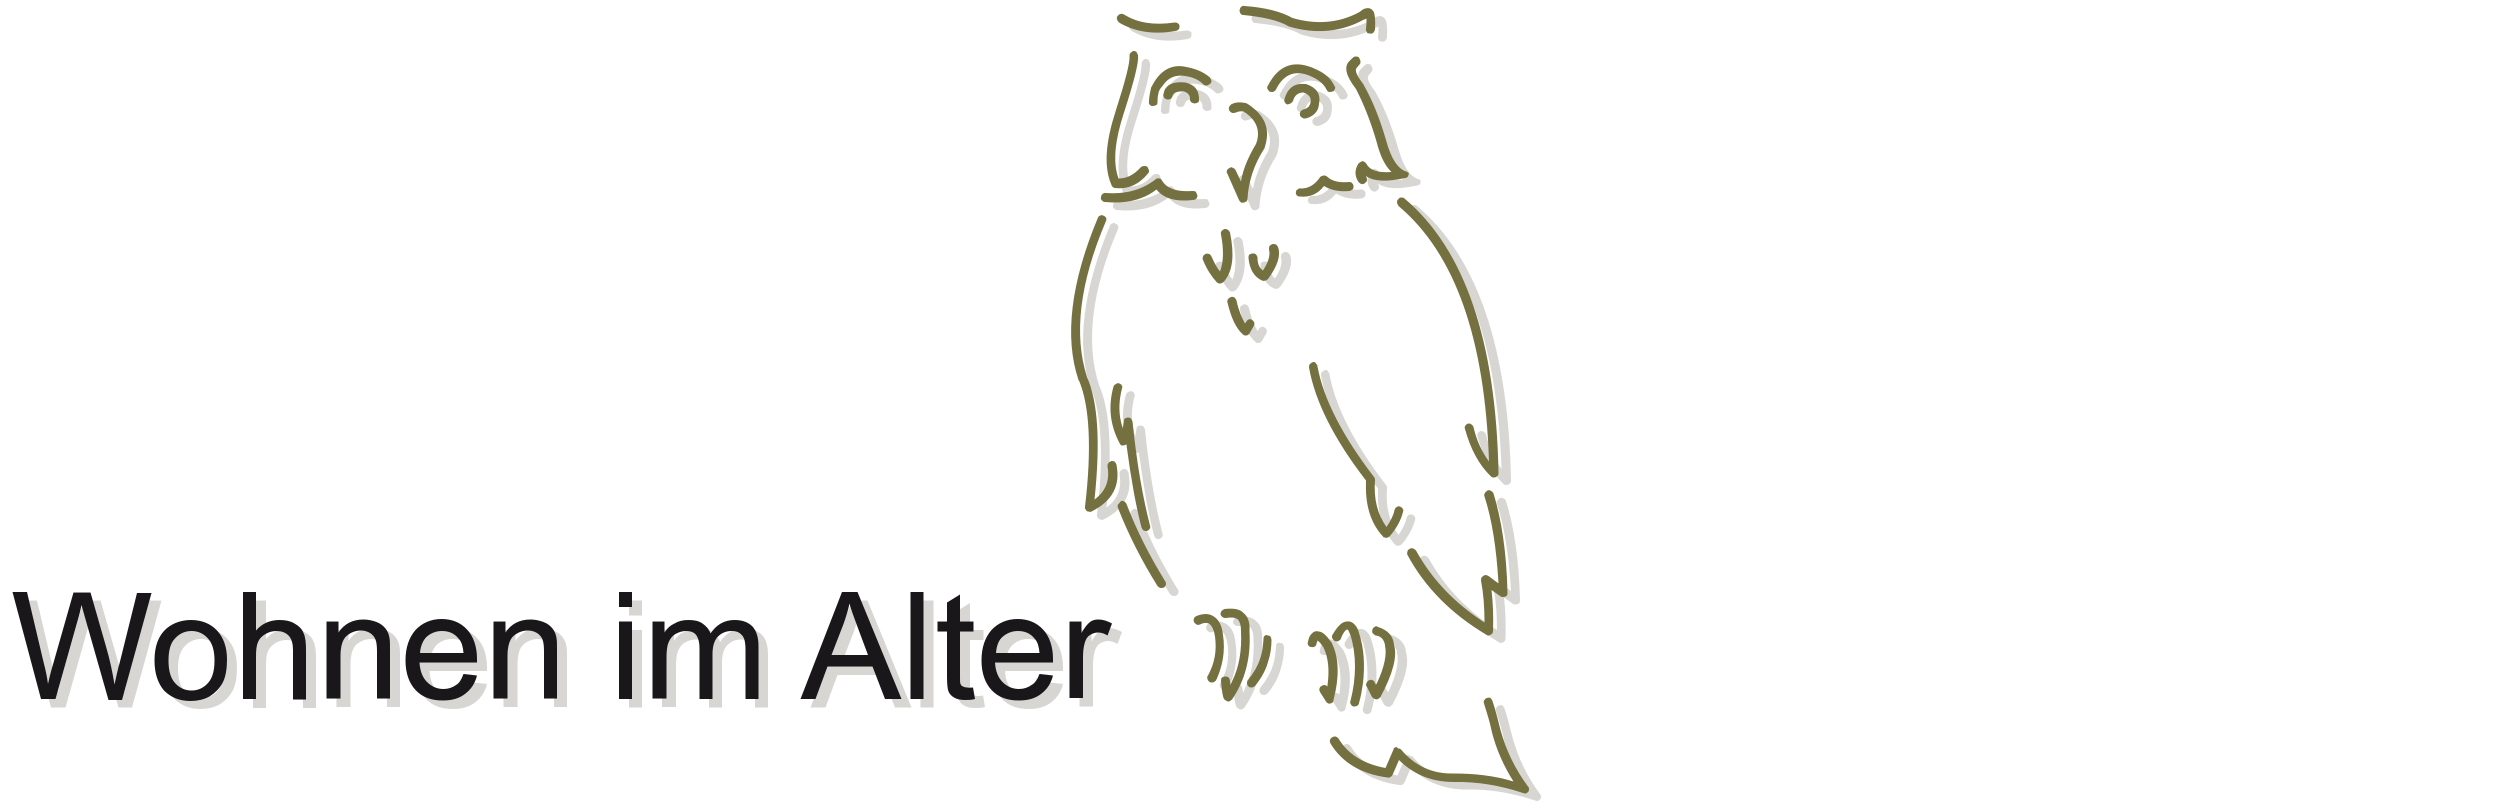 <?xml version="1.0" encoding="utf-8"?>
<!-- Generator: Adobe Illustrator 22.1.0, SVG Export Plug-In . SVG Version: 6.00 Build 0)  -->
<svg version="1.1" id="Ebene_1" xmlns="http://www.w3.org/2000/svg" xmlns:xlink="http://www.w3.org/1999/xlink" x="0px" y="0px"
	 viewBox="0 0 500 162" style="enable-background:new 0 0 500 162;" xml:space="preserve">
<style type="text/css">
	.st0{fill:#D7D6D3;}
	.st1{fill:#74703F;}
	.st2{enable-background:new    ;}
	.st3{fill:#1A171B;}
</style>
<g>
	<path class="st0" d="M284.1,36.1c-0.2-0.2-0.3-0.3-0.5-0.3c-1.7-0.6-3-2.6-4-6.3c-1.2-4.1-2.6-7.7-4.4-10.9c0,0,0-0.1-0.1-0.2
		c-1.3-1.7-1.8-2.8-1.4-3.3c0,0,0,0,0.1-0.1c0.2-0.2,0.3-0.4,0.5-0.6c0.2-0.2,0.2-0.4,0.2-0.7c-0.1-0.2-0.2-0.5-0.3-0.7
		c-0.2-0.2-0.4-0.2-0.7-0.2c-0.2,0-0.4,0.1-0.6,0.3s-0.3,0.3-0.5,0.5c-1.3,1.1-0.9,3,1.2,5.7c1.6,3.1,3,6.7,4.1,10.5
		c0.7,2.8,1.7,4.9,3,6.1c-2.6,0.2-4.3-0.3-5-1.6c-0.1-0.2-0.2-0.3-0.4-0.4c-0.2-0.2-0.4-0.2-0.6-0.1c-0.2,0.1-0.4,0.2-0.6,0.4
		c-0.8,1.2-0.8,2.5,0,3.7c0.2,0.2,0.3,0.3,0.6,0.4c0.2,0.1,0.5,0,0.7-0.2s0.4-0.3,0.4-0.6c0-0.2,0-0.4-0.2-0.7c0,0,0,0,0-0.1
		c0,0,0,0,0.1,0.1c1.6,1,4.1,1.1,7.7,0.3c0.2,0,0.4-0.1,0.5-0.2c0.2-0.2,0.2-0.3,0.2-0.6C284.3,36.5,284.2,36.3,284.1,36.1z"/>
	<path class="st0" d="M275.7,5.3c0,0.1,0,0.2,0,0.2c0,0.5,0,1.1-0.1,1.9c-0.1,0.2,0.1,0.4,0.2,0.7c0.1,0.2,0.3,0.2,0.6,0.2
		c0.2,0.1,0.5,0,0.7-0.2c0.2-0.2,0.2-0.4,0.3-0.6c0.1-1.9,0-3-0.3-3.6c-0.4-0.6-0.9-0.8-1.6-0.6c-0.3,0-0.7,0.3-1.2,0.7
		c-4,2.2-8.6,2.6-13.4,1.2c-2.1-1.2-5.3-2.1-9.6-2.4c-0.2-0.1-0.5,0-0.7,0.2s-0.2,0.4-0.3,0.7c0,0.2,0.1,0.4,0.2,0.6
		s0.3,0.3,0.6,0.3c4,0.4,7,1.1,8.9,2.2c0.1,0,0.2,0.1,0.2,0.1c5.4,1.6,10.5,1.1,15-1.4C275.5,5.4,275.6,5.4,275.7,5.3L275.7,5.3z"/>
	<path class="st0" d="M269.4,19.4c0.2-0.2,0.2-0.5,0-0.7c-0.6-1.3-1.7-2.4-3.4-3.2c-4.4-2.2-7.7-1.2-9.9,3.1
		c-0.2,0.2-0.2,0.5-0.1,0.7c0.1,0.2,0.2,0.3,0.4,0.5c0.2,0.1,0.4,0.1,0.7,0.1c0.2-0.1,0.4-0.2,0.6-0.5c1.6-3.3,4.2-4.1,7.5-2.4
		c1.2,0.6,2.1,1.4,2.6,2.4c0.1,0.2,0.2,0.4,0.5,0.5c0.2,0,0.5,0,0.7-0.1C269.2,19.8,269.4,19.6,269.4,19.4z"/>
	<path class="st0" d="M251.8,22.2c-0.2,0-0.2-0.1-0.3-0.1c-1.1-0.2-2-0.2-2.9,0.3c-0.2,0.2-0.3,0.3-0.4,0.6c-0.1,0.2,0,0.4,0.1,0.7
		c0.2,0.2,0.3,0.3,0.6,0.4c0.2,0,0.4,0,0.7-0.1c0.4-0.2,0.9-0.3,1.5-0.2c2.6,1.6,3.5,3.9,2.5,6.5c-1.5,2.5-2.6,5-3,7.5l-1.1-2.3
		c-0.1-0.2-0.2-0.3-0.5-0.4c-0.2-0.2-0.4-0.2-0.7,0c-0.2,0.1-0.4,0.2-0.5,0.5c-0.1,0.2-0.1,0.4,0.1,0.7l2.3,5.2
		c0.1,0.2,0.2,0.3,0.4,0.5c0.2,0,0.3,0.1,0.6,0c0.2,0,0.3-0.2,0.5-0.2c0.1-0.2,0.2-0.3,0.2-0.6c0.2-3.3,1.2-6.6,3.3-9.9
		c0.1,0,0.1-0.1,0.1-0.2C256.6,27.4,255.5,24.5,251.8,22.2z"/>
	<path class="st0" d="M260.6,22.2c0.2-0.1,0.4-0.3,0.5-0.5c0.3-1.2,1.1-1.7,2.1-1.7c1.1,0.4,1.6,1,1.4,2l0,0
		c-0.1,0.7-0.6,1.2-1.4,1.4c-0.2,0-0.4,0.2-0.6,0.4c-0.1,0.2-0.2,0.4-0.1,0.7c0,0.2,0.2,0.4,0.4,0.5c0.2,0.2,0.4,0.2,0.7,0.2
		c1.6-0.4,2.6-1.4,2.7-2.9c0.4-2-0.5-3.3-2.6-4c-0.1,0-0.2,0-0.2,0c-2.1-0.2-3.5,0.8-4.1,3c-0.1,0.2-0.1,0.4,0.1,0.7
		c0.1,0.2,0.2,0.3,0.5,0.4C260.2,22.4,260.4,22.4,260.6,22.2z"/>
	<path class="st0" d="M266.3,37.1c-1.1,1.5-2.3,2.1-3.7,2.1c-0.2-0.1-0.5,0-0.7,0.2c-0.2,0.1-0.3,0.2-0.3,0.5
		c-0.1,0.3,0,0.5,0.2,0.7s0.3,0.2,0.6,0.2c1.8,0.2,3.5-0.4,4.8-2.1c1.3,0.8,3,1.2,5.1,1c0.2,0,0.4-0.2,0.6-0.3
		c0.2-0.2,0.2-0.4,0.2-0.7c0-0.2-0.1-0.4-0.3-0.6c-0.2-0.2-0.4-0.2-0.6-0.2c-2,0.2-3.5-0.2-4.4-1.1c-0.2-0.1-0.3-0.2-0.5-0.2
		s-0.3,0-0.5,0.1C266.5,36.9,266.4,37,266.3,37.1z"/>
	<path class="st0" d="M282.1,41.4c-0.2,0.2-0.2,0.4-0.2,0.7c0.1,0.2,0.2,0.4,0.3,0.6c11.3,9.5,17.3,26.5,18.1,51.1
		c-1.4-1.9-2.5-4.2-3.1-6.9c-0.1-0.2-0.2-0.4-0.4-0.5c-0.2-0.2-0.5-0.2-0.7-0.2c-0.2,0.1-0.4,0.2-0.5,0.4c-0.2,0.2-0.2,0.5-0.1,0.7
		c1.1,4,2.8,7.2,5.2,9.5c0.2,0.1,0.2,0.2,0.5,0.2c0.2,0,0.3,0,0.5-0.1s0.2-0.2,0.4-0.3c0.1-0.2,0.1-0.3,0.1-0.5
		c-0.5-26.5-6.8-44.8-18.8-54.9c-0.2-0.2-0.4-0.2-0.7-0.2S282.2,41.2,282.1,41.4z"/>
	<path class="st0" d="M238,6.3c-0.2-0.2-0.4-0.2-0.7-0.2c-4,0.6-7.4,0.1-10.1-1.6c-0.2-0.1-0.4-0.2-0.7-0.1c-0.2,0-0.4,0.2-0.6,0.4
		c-0.1,0.2-0.2,0.4-0.1,0.7c0.1,0.2,0.2,0.4,0.4,0.6c3,1.8,6.8,2.5,11.3,1.7c0.2,0,0.5-0.2,0.6-0.3c0.2-0.2,0.2-0.4,0.2-0.7
		C238.3,6.6,238.3,6.3,238,6.3z"/>
	<path class="st0" d="M239.6,18L239.6,18c-2.1-0.2-3.3,0.2-4,1.2c-0.2,0.2-0.3,0.7-0.4,1.1c-0.1,0.2,0,0.5,0.1,0.7
		c0.2,0.2,0.3,0.3,0.6,0.4c0.2,0,0.5,0,0.7-0.1c0.2-0.2,0.3-0.3,0.4-0.6c0.2-0.7,1-1,2.3-0.9c0.7,0.2,1.2,0.7,1.2,1.4
		c-0.1,0.2,0,0.4,0.2,0.7c0.2,0.2,0.4,0.2,0.7,0.3c0.2,0,0.4-0.1,0.7-0.2c0.2-0.2,0.2-0.3,0.2-0.6C242.3,19.6,241.5,18.5,239.6,18z"
		/>
	<path class="st0" d="M239.7,15L239.7,15c-3-0.7-5.4,0.7-7,4c-0.1,0.1-0.1,0.1-0.1,0.2c-0.2,0.9-0.4,1.9-0.4,2.7
		c-0.1,0.2,0,0.5,0.2,0.7s0.3,0.2,0.6,0.2c0.2,0,0.5-0.1,0.7-0.2c0.2-0.2,0.2-0.4,0.2-0.7c0-0.7,0.1-1.4,0.3-2.1
		c0.2-0.4,0.4-0.7,0.7-1c1.1-1.7,2.6-2.3,4.5-2l0,0c1.6,0.2,2.8,0.8,3.7,1.7c0.2,0.2,0.4,0.2,0.7,0.2c0.2-0.1,0.4-0.2,0.6-0.3
		c0.2-0.2,0.3-0.4,0.3-0.6c-0.1-0.3-0.2-0.5-0.3-0.7C243.2,16,241.7,15.3,239.7,15z"/>
	<path class="st0" d="M228.5,12.2c-0.2,0.2-0.2,0.4-0.2,0.7c0.1,1.2-0.8,4.8-2.7,10.7c-2.1,6.4-2.5,11.4-0.9,15
		c0,0.2,0.2,0.2,0.2,0.4c0.2,0.1,0.2,0.1,0.4,0.2c2.6,0.3,4.8-0.6,6.7-2.9c0.2-0.2,0.2-0.4,0.2-0.6c-0.1-0.3-0.2-0.5-0.3-0.7
		c-0.2-0.2-0.4-0.2-0.7-0.2c-0.2,0-0.4,0.1-0.6,0.2c-1.4,1.6-2.9,2.3-4.5,2.3c-1.2-3.3-0.7-7.7,1.1-13.2c2.1-6.5,3-10.2,2.8-11.5
		c-0.1-0.2-0.2-0.4-0.3-0.6c-0.2-0.2-0.5-0.2-0.7-0.2C228.9,11.8,228.6,12,228.5,12.2z"/>
	<path class="st0" d="M223.5,40.2c-0.2-0.1-0.4,0.1-0.6,0.2c-0.2,0.2-0.3,0.4-0.3,0.7c-0.1,0.2,0,0.4,0.2,0.6
		c0.2,0.2,0.3,0.3,0.6,0.3c4.1,0.4,7.6-0.4,10.3-2.5c1.4,1.8,3.9,2.5,7.3,2.1c0.2,0,0.5-0.1,0.7-0.3c0.1-0.2,0.2-0.4,0.2-0.6
		c-0.1-0.2-0.2-0.4-0.3-0.7c-0.2-0.2-0.4-0.2-0.7-0.2c-3,0.2-5.1-0.4-6.1-2.1c-0.1-0.2-0.2-0.3-0.4-0.4c-0.2,0-0.3-0.1-0.5,0
		c-0.2,0-0.3,0-0.4,0.2C230.8,39.6,227.5,40.5,223.5,40.2z"/>
	<path class="st0" d="M248.5,48.1c-0.1-0.2-0.2-0.4-0.4-0.5c-0.2-0.2-0.4-0.2-0.7-0.2c-0.2,0.1-0.4,0.2-0.6,0.4
		c-0.1,0.2-0.2,0.4-0.1,0.7c0.6,3.1,0.5,5.6-0.2,7.4c-0.7-0.8-1.2-1.9-1.7-3c-0.1-0.2-0.2-0.4-0.5-0.5c-0.2-0.1-0.4-0.1-0.7,0
		c-0.2,0.1-0.4,0.2-0.5,0.5c-0.1,0.2-0.1,0.5,0,0.7c0.8,2,1.8,3.4,2.8,4.5c0.2,0.1,0.3,0.2,0.5,0.2s0.3,0,0.5-0.1s0.2-0.2,0.4-0.3
		C249,55.7,249.4,52.5,248.5,48.1z"/>
	<path class="st0" d="M249.8,61.6c-0.1-0.2-0.2-0.4-0.4-0.6c-0.2-0.1-0.4-0.2-0.7-0.1c-0.2,0.1-0.4,0.2-0.6,0.4
		c-0.1,0.2-0.2,0.4-0.1,0.7c0.7,3,1.7,5.2,3.1,6.4c0.1,0.1,0.2,0.2,0.5,0.2c0.2,0,0.3,0,0.5-0.1c0.1-0.1,0.2-0.2,0.3-0.3
		c0.3-0.6,0.7-1.2,0.9-1.6c0.1-0.2,0.1-0.5,0-0.7s-0.2-0.3-0.4-0.4c-0.2-0.2-0.5-0.2-0.7-0.1s-0.3,0.2-0.5,0.5
		c0,0.1-0.1,0.2-0.2,0.3C250.9,65.2,250.2,63.6,249.8,61.6z"/>
	<path class="st0" d="M222.5,44.7c-0.2,0-0.4,0.2-0.5,0.4c-5.4,12.9-6.8,23.9-3.9,32.5c0,0.1,0,0.1,0.1,0.1c2.1,5,2.6,13.4,1.2,25.3
		c-0.1,0.2,0,0.3,0.2,0.6c0.1,0.2,0.2,0.3,0.5,0.3c0.2,0.1,0.4,0.1,0.6,0c4.2-2.1,5.8-5.2,5-9.3c0-0.2-0.2-0.4-0.3-0.6
		c-0.2-0.2-0.5-0.2-0.7-0.2c-0.2,0.1-0.5,0.2-0.6,0.4c-0.2,0.2-0.2,0.4-0.2,0.7c0.5,2.8-0.4,5-2.6,6.6c1.2-11.4,0.7-19.5-1.5-24.5
		c-2.7-8.4-1.5-18.8,3.8-31.2c0.1-0.2,0.1-0.5,0-0.7c-0.2-0.2-0.3-0.3-0.6-0.4C222.9,44.5,222.7,44.5,222.5,44.7z"/>
	<path class="st0" d="M226.4,78.3c-0.2-0.1-0.5-0.1-0.7,0.1c-0.2,0.1-0.4,0.2-0.5,0.5c-1.1,4-0.7,7.7,1.2,11.3
		c0.1,0.2,0.2,0.4,0.4,0.5c0.2,0,0.5,0,0.7-0.1c0.2,0,0.2-0.1,0.3-0.2c0,0,0,0.1,0,0.2c0.9,6.8,1.9,12.3,3,16.5
		c0.1,0.2,0.2,0.4,0.4,0.6c0.2,0.1,0.5,0.1,0.7,0.1c0.2-0.1,0.4-0.2,0.5-0.4c0.2-0.2,0.2-0.5,0.1-0.7c-1.3-5-2.6-11.9-3.5-20.8
		c-0.1-0.2-0.2-0.4-0.3-0.6c-0.2-0.1-0.3-0.2-0.6-0.2c-0.2,0-0.4,0.1-0.6,0.2s-0.2,0.3-0.2,0.5c-0.1,0.5-0.2,1-0.2,1.5
		c-0.2-0.5-0.3-0.9-0.4-1.3c-0.5-2.2-0.4-4.4,0.2-6.7c0.1-0.2,0.1-0.4-0.1-0.7C226.8,78.5,226.6,78.3,226.4,78.3z"/>
	<path class="st0" d="M253.9,53.2c0-0.2-0.1-0.5-0.3-0.7c-0.2-0.2-0.4-0.2-0.7-0.2c-0.2,0-0.4,0.1-0.6,0.2c-0.2,0.2-0.2,0.4-0.2,0.7
		c0.2,2.2,1.1,3.8,2.7,4.5c0.2,0.1,0.4,0.1,0.7,0c0.2,0,0.3-0.2,0.5-0.3c1.9-2.6,2.6-4.7,2-6.4c-0.1-0.2-0.2-0.3-0.4-0.5
		c-0.2-0.1-0.5-0.1-0.7-0.1c-0.2,0.1-0.4,0.2-0.6,0.4c-0.1,0.2-0.1,0.5-0.1,0.7c0.3,1.1-0.1,2.5-1.2,4.2
		C254.3,55.1,253.9,54.3,253.9,53.2z"/>
	<path class="st0" d="M265,74c-0.2,0.1-0.4,0.2-0.6,0.4c-0.2,0.2-0.2,0.4-0.2,0.7c1.2,6.7,4.9,14.2,11.4,22.6
		c-0.2,4.7,0.8,8.4,3.4,11.2c0.1,0.2,0.2,0.2,0.4,0.2c0.2,0.1,0.3,0.1,0.5,0c0.2,0,0.3-0.2,0.4-0.2c1.4-1.6,2.3-3.3,2.7-4.9
		c0.1-0.2,0.1-0.5-0.1-0.7c-0.1-0.2-0.3-0.3-0.5-0.4s-0.5,0-0.7,0.1c-0.2,0.2-0.3,0.3-0.4,0.6c-0.2,1.1-0.8,2.2-1.6,3.4
		c-1.8-2.5-2.6-5.6-2.3-9.4c0-0.2,0-0.4-0.2-0.6c-6.3-8.2-10.1-15.6-11.3-22.1c0-0.2-0.1-0.4-0.3-0.6C265.5,74,265.3,74,265,74z"/>
	<path class="st0" d="M226.1,102.5c-0.1,0.2-0.1,0.5,0,0.7c2.2,5.6,4.9,10.8,7.9,15.6c0.2,0.2,0.3,0.3,0.6,0.4c0.2,0,0.5,0,0.7-0.1
		c0.2-0.2,0.3-0.3,0.4-0.6c0-0.2,0-0.5-0.2-0.7c-3-4.9-5.6-9.9-7.7-15.4c-0.1-0.2-0.2-0.4-0.5-0.5c-0.2-0.2-0.4-0.2-0.7,0
		C226.3,102.1,226.1,102.3,226.1,102.5z"/>
	<path class="st0" d="M247.4,123.4c-0.2,0.1-0.4,0.2-0.6,0.4c-0.1,0.2-0.2,0.4-0.2,0.7c0.1,0.2,0.2,0.4,0.4,0.5
		c0.2,0.2,0.4,0.2,0.7,0.2c1.1-0.2,1.8-0.1,2.4,0.3c0.4,0.5,0.6,1.2,0.6,2.3c0,0,0,0,0,0.1c0.2,3.8-0.4,7.2-1.8,10
		c-0.1,0.2-0.2,0.4-0.3,0.7c0-0.2-0.1-0.6-0.1-0.8s-0.1-0.5-0.3-0.7c-0.2-0.2-0.4-0.2-0.6-0.2c-0.3,0-0.5,0.1-0.7,0.2
		c-0.2,0.2-0.2,0.4-0.2,0.7c0.1,1.2,0.2,2.4,0.5,3.4c0.1,0.2,0.2,0.4,0.5,0.5c0.2,0.2,0.4,0.2,0.6,0.2c0.2-0.1,0.4-0.2,0.6-0.4
		c2.6-3.8,3.8-8.3,3.5-13.6v-0.1c0.1-1.7-0.3-2.9-1.2-3.6C250.4,123.4,249.1,123.1,247.4,123.4z"/>
	<path class="st0" d="M247.1,128.5c-0.2-1.8-0.8-3-1.7-3.6c-0.9-0.7-2.1-0.8-3.6-0.2c-0.2,0.1-0.4,0.2-0.5,0.5
		c-0.1,0.2-0.1,0.4,0,0.7c0.1,0.2,0.2,0.3,0.5,0.5c0.2,0.1,0.4,0.1,0.7,0c0.7-0.4,1.5-0.4,1.9-0.1c0.5,0.4,0.9,1.2,1.1,2.5
		c0.4,2.9-0.1,5.4-1.4,7.8c-0.2,0.2-0.2,0.4-0.1,0.7c0,0.2,0.2,0.4,0.4,0.6c0.2,0.1,0.4,0.1,0.7,0.1c0.2-0.1,0.4-0.2,0.6-0.4
		C247,134.8,247.6,131.8,247.1,128.5z"/>
	<path class="st0" d="M279.4,130.5c0,0,0,0.1,0,0.2c0.4,1.6-0.1,4.2-1.6,7.4c-0.1,0.2-0.2,0.2-0.2,0.4l-0.3-0.6
		c-0.1-0.2-0.2-0.3-0.5-0.4c-0.2-0.1-0.5,0-0.7,0.1c-0.2,0.2-0.4,0.3-0.4,0.6c-0.2,0.2-0.1,0.4,0.1,0.7l1,2c0.2,0.2,0.3,0.3,0.6,0.4
		c0.2,0.1,0.4,0.1,0.6,0s0.3-0.2,0.5-0.4c2.5-4.7,3.4-8.2,2.7-10.4c-0.1-1.7-1.2-3-3.2-3.6c-0.2-0.2-0.5-0.2-0.7,0
		c-0.2,0.1-0.3,0.2-0.4,0.5c-0.1,0.2-0.1,0.4,0,0.7c0.2,0.2,0.3,0.3,0.6,0.5C278.6,128.7,279.3,129.5,279.4,130.5z"/>
	<path class="st0" d="M271.9,127.4c0.1,0,0.1,0,0.2,0.1c0.2,0.2,0.2,0.5,0.5,1l0,0c1.2,4,1.2,8.4,0,13.2c-0.1,0.2-0.1,0.4,0.1,0.7
		c0.1,0.2,0.2,0.3,0.5,0.4c0.2,0,0.4,0,0.7-0.1c0.2-0.2,0.4-0.3,0.4-0.6c0.4-1.4,0.6-2.7,0.8-4c0.4-3.6,0.2-7-0.8-10
		c-0.2-0.8-0.5-1.3-0.8-1.6c-0.5-0.6-1.1-0.8-1.6-0.7c-0.9,0-1.8,0.8-2.8,2.5c-0.2,0.2-0.2,0.4-0.2,0.7c0.1,0.2,0.2,0.5,0.4,0.6
		c0.2,0.2,0.4,0.2,0.7,0.2c0.2-0.1,0.4-0.2,0.6-0.4C271,128.1,271.5,127.5,271.9,127.4z"/>
	<path class="st0" d="M268.8,130.3c0-0.1,0-0.1-0.1-0.2c-1-1.4-1.8-2.2-2.6-2.2c-0.6-0.2-1.1,0.1-1.5,0.6c-0.2,0.2-0.5,0.7-0.6,1.5
		c-0.1,0.2-0.1,0.5,0.1,0.7c0.1,0.2,0.3,0.3,0.6,0.3c0.2,0.1,0.4,0,0.7-0.1c0.2-0.2,0.3-0.3,0.3-0.6c0.1-0.2,0.2-0.5,0.2-0.6
		c0.3,0.2,0.7,0.6,1.2,1.4c1,2.1,1.2,4.5,0.8,7.6c0,0.1,0,0.2,0,0.2c-0.2-0.2-0.3-0.2-0.5-0.3c-0.2,0-0.4,0-0.7,0.2
		c-0.2,0.1-0.3,0.2-0.4,0.5c-0.1,0.2,0,0.5,0.1,0.7l1.2,1.9c0.1,0.2,0.2,0.2,0.3,0.3c0.2,0.1,0.3,0.2,0.5,0.1c0.2,0,0.4-0.1,0.5-0.2
		c0.2-0.2,0.2-0.3,0.2-0.5C270.4,137,270.2,133.2,268.8,130.3z"/>
	<path class="st0" d="M255.4,128.7c-0.2,0.2-0.2,0.3-0.2,0.6c-0.1,1.3-0.2,2.6-0.7,4c-0.4,1.3-1.2,2.7-2.4,4.2
		c-0.2,0.2-0.2,0.4-0.2,0.7c0,0.2,0.1,0.4,0.3,0.6c0.2,0.2,0.4,0.2,0.7,0.2c0.2,0,0.4-0.2,0.6-0.3c1.3-1.6,2.2-3.3,2.6-4.8
		c0.5-1.5,0.7-3,0.7-4.4c0-0.2-0.1-0.5-0.2-0.7c-0.2-0.2-0.3-0.2-0.6-0.2C255.8,128.5,255.6,128.5,255.4,128.7z"/>
	<path class="st0" d="M281.4,151c-0.2,0.1-0.3,0.2-0.3,0.4l-1.6,3.7c-4.3-0.8-7.5-2.7-9.4-5.9c-0.2-0.2-0.3-0.3-0.6-0.4
		c-0.2,0-0.5,0-0.7,0.2c-0.2,0.1-0.3,0.2-0.4,0.5c-0.1,0.2,0,0.5,0.1,0.7c2.3,3.8,6.1,6.1,11.4,6.8c0.2,0.1,0.4,0,0.6-0.1
		s0.2-0.2,0.4-0.4l1.3-3c3,3,6.7,4.4,11,4.4c4.7-0.1,9.3,0.7,13.8,2.2c0.2,0.1,0.3,0.1,0.6,0.1c0.2-0.1,0.3-0.2,0.4-0.3
		c0.2-0.2,0.2-0.3,0.2-0.6c0-0.2,0-0.3-0.2-0.5c-2.6-3.5-4.4-7.3-5.5-11.3c-0.5-2-1-4-1.6-5.8c-0.1-0.2-0.2-0.4-0.4-0.6
		c-0.2-0.1-0.4-0.1-0.7,0c-0.2,0-0.4,0.2-0.5,0.4c-0.2,0.2-0.2,0.4-0.1,0.7c0.6,1.9,1.2,3.8,1.6,5.8c0.9,3.5,2.4,6.8,4.3,9.8
		c-3.9-1.2-7.9-1.6-12-1.6c-4.2,0.1-7.7-1.5-10.5-4.8c-0.2-0.2-0.3-0.2-0.6-0.2C281.8,150.9,281.7,150.9,281.4,151z"/>
	<path class="st0" d="M301.2,100.2c-0.1-0.2-0.2-0.4-0.5-0.5c-0.2-0.2-0.4-0.2-0.7-0.1c-0.2,0.2-0.4,0.2-0.5,0.5
		c-0.2,0.2-0.2,0.4-0.1,0.7c1.5,4.6,2.4,10.4,2.8,17.4l-2-1.5c-0.2-0.1-0.4-0.2-0.7-0.2c-0.2,0.1-0.4,0.2-0.6,0.4
		c-0.2,0.2-0.2,0.4-0.2,0.7c0.5,2.6,0.7,5.4,0.7,8.4c-6-3.9-10.5-8.6-13.7-14.4c-0.2-0.2-0.3-0.3-0.6-0.4c-0.2-0.1-0.4-0.1-0.7,0.1
		c-0.2,0.1-0.4,0.2-0.4,0.5c-0.1,0.2-0.1,0.5,0,0.7c3.5,6.5,8.8,11.8,15.7,15.9c0.2,0.2,0.4,0.2,0.6,0.2c0.2-0.1,0.4-0.2,0.6-0.3
		c0.1-0.2,0.2-0.3,0.2-0.6c0.1-2.9,0-5.6-0.3-8.2l1.7,1.2c0.2,0.2,0.4,0.2,0.7,0.2c0.2,0,0.4-0.1,0.6-0.2c0.2-0.2,0.2-0.4,0.2-0.7
		C303.8,111.9,302.8,105.4,301.2,100.2z"/>
</g>
<g>
	<path class="st1" d="M281.7,34.6c-0.2-0.2-0.3-0.3-0.5-0.3c-1.7-0.6-3-2.6-4-6.3c-1.2-4.1-2.6-7.7-4.4-10.9c0,0,0-0.1-0.1-0.2
		c-1.3-1.7-1.8-2.8-1.4-3.3c0,0,0,0,0.1-0.1c0.2-0.2,0.3-0.4,0.5-0.6c0.2-0.2,0.2-0.4,0.2-0.7c-0.1-0.2-0.2-0.5-0.3-0.7
		c-0.2-0.2-0.4-0.2-0.7-0.2c-0.2,0-0.4,0.1-0.6,0.3s-0.3,0.3-0.5,0.5c-1.3,1.1-0.9,3,1.2,5.7c1.6,3.1,3,6.7,4.1,10.5
		c0.7,2.8,1.7,4.9,3,6.1c-2.6,0.2-4.3-0.3-5-1.6c-0.1-0.2-0.2-0.3-0.4-0.4c-0.2-0.2-0.4-0.2-0.6-0.1c-0.2,0.1-0.4,0.2-0.6,0.4
		c-0.8,1.2-0.8,2.5,0,3.7c0.2,0.2,0.3,0.3,0.6,0.4c0.2,0.1,0.5,0,0.7-0.2s0.4-0.3,0.4-0.6c0-0.2,0-0.4-0.2-0.7c0,0,0,0,0-0.1
		c0,0,0,0,0.1,0.1c1.6,1,4.1,1.1,7.7,0.3c0.2,0,0.4-0.1,0.5-0.2c0.2-0.2,0.2-0.3,0.2-0.6C281.9,34.9,281.8,34.7,281.7,34.6z"/>
	<path class="st1" d="M273.3,3.7c0,0.1,0,0.2,0,0.2c0,0.5,0,1.1-0.1,1.9c-0.1,0.2,0.1,0.4,0.2,0.7c0.1,0.2,0.3,0.2,0.6,0.2
		c0.2,0.1,0.5,0,0.7-0.2s0.2-0.4,0.3-0.6c0.1-1.9,0-3-0.3-3.6c-0.4-0.6-0.9-0.8-1.6-0.6c-0.3,0-0.7,0.3-1.2,0.7
		c-4,2.2-8.6,2.6-13.4,1.2c-2.1-1.2-5.3-2.1-9.6-2.4c-0.2-0.1-0.5,0-0.7,0.2s-0.2,0.4-0.3,0.7c0,0.2,0.1,0.4,0.2,0.6
		s0.3,0.3,0.6,0.3c4,0.4,7,1.1,8.9,2.2c0.1,0,0.2,0.1,0.2,0.1c5.4,1.6,10.5,1.1,15-1.4C273,3.9,273.1,3.8,273.3,3.7
		C273.2,3.7,273.2,3.7,273.3,3.7z"/>
	<path class="st1" d="M266.9,17.9c0.2-0.2,0.2-0.5,0-0.7c-0.6-1.3-1.7-2.4-3.4-3.2c-4.4-2.2-7.7-1.2-9.9,3.1
		c-0.2,0.2-0.2,0.5-0.1,0.7s0.2,0.3,0.4,0.5c0.2,0.1,0.4,0.1,0.7,0.1c0.2-0.1,0.4-0.2,0.6-0.5c1.6-3.3,4.2-4.1,7.5-2.4
		c1.2,0.6,2.1,1.4,2.6,2.4c0.1,0.2,0.2,0.4,0.5,0.5c0.2,0,0.5,0,0.7-0.1C266.8,18.3,266.9,18,266.9,17.9z"/>
	<path class="st1" d="M249.4,20.7c-0.2,0-0.2-0.1-0.3-0.1c-1.1-0.2-2-0.2-2.9,0.3c-0.2,0.2-0.3,0.3-0.4,0.6c-0.1,0.2,0,0.4,0.1,0.7
		c0.2,0.2,0.3,0.3,0.6,0.4c0.2,0,0.4,0,0.7-0.1c0.4-0.2,0.9-0.3,1.5-0.2c2.6,1.6,3.5,3.9,2.5,6.5c-1.5,2.5-2.6,5-3,7.5l-1.1-2.3
		c-0.1-0.2-0.2-0.3-0.5-0.4c-0.2-0.2-0.4-0.2-0.7,0c-0.2,0.1-0.4,0.2-0.5,0.5c-0.1,0.2-0.1,0.4,0.1,0.7l2.3,5.2
		c0.1,0.2,0.2,0.3,0.4,0.5c0.2,0,0.3,0.1,0.6,0c0.2,0,0.3-0.2,0.5-0.2c0.1-0.2,0.2-0.3,0.2-0.6c0.2-3.3,1.2-6.6,3.3-9.9
		c0.1,0,0.1-0.1,0.1-0.2C254.2,25.8,253,23,249.4,20.7z"/>
	<path class="st1" d="M258.1,20.7c0.2-0.1,0.4-0.3,0.5-0.5c0.3-1.2,1.1-1.7,2.1-1.7c1.1,0.4,1.6,1,1.4,2l0,0
		c-0.1,0.7-0.6,1.2-1.4,1.4c-0.2,0-0.4,0.2-0.6,0.4c-0.1,0.2-0.2,0.4-0.1,0.7c0,0.2,0.2,0.4,0.4,0.5c0.2,0.2,0.4,0.2,0.7,0.2
		c1.6-0.4,2.6-1.4,2.7-2.9c0.4-2-0.5-3.3-2.6-4c-0.1,0-0.2,0-0.2,0c-2.1-0.2-3.5,0.8-4.1,3c-0.1,0.2-0.1,0.4,0.1,0.7
		c0.1,0.2,0.2,0.3,0.5,0.4C257.7,20.8,258,20.8,258.1,20.7z"/>
	<path class="st1" d="M263.9,35.6c-1.1,1.5-2.3,2.1-3.7,2.1c-0.2-0.1-0.5,0-0.7,0.2c-0.2,0.1-0.3,0.2-0.3,0.5
		c-0.1,0.3,0,0.5,0.2,0.7s0.3,0.2,0.6,0.2c1.8,0.2,3.5-0.4,4.8-2.1c1.3,0.8,3,1.2,5.1,1c0.2,0,0.4-0.2,0.6-0.3
		c0.2-0.2,0.2-0.4,0.2-0.7c0-0.2-0.1-0.4-0.3-0.6c-0.2-0.2-0.4-0.2-0.6-0.2c-2,0.2-3.5-0.2-4.4-1.1c-0.2-0.1-0.3-0.2-0.5-0.2
		s-0.3,0-0.5,0.1C264.1,35.3,264,35.4,263.9,35.6z"/>
	<path class="st1" d="M279.6,39.9c-0.2,0.2-0.2,0.4-0.2,0.7c0.1,0.2,0.2,0.4,0.3,0.6c11.3,9.5,17.3,26.5,18.1,51.1
		c-1.4-1.9-2.5-4.2-3.1-6.9c-0.1-0.2-0.2-0.4-0.4-0.5c-0.2-0.2-0.5-0.2-0.7-0.2c-0.2,0.1-0.4,0.2-0.5,0.4c-0.2,0.2-0.2,0.5-0.1,0.7
		c1.1,4,2.8,7.2,5.2,9.5c0.2,0.1,0.2,0.2,0.5,0.2c0.2,0,0.3,0,0.5-0.1s0.2-0.2,0.4-0.3c0.1-0.2,0.1-0.3,0.1-0.5
		c-0.5-26.5-6.8-44.8-18.8-54.9c-0.2-0.2-0.4-0.2-0.7-0.2C280,39.5,279.8,39.6,279.6,39.9z"/>
	<path class="st1" d="M235.6,4.7c-0.2-0.2-0.4-0.2-0.7-0.2c-4,0.6-7.4,0.1-10.1-1.6c-0.2-0.1-0.4-0.2-0.7-0.1
		c-0.2,0-0.4,0.2-0.6,0.4c-0.1,0.2-0.2,0.4-0.1,0.7c0.1,0.2,0.2,0.4,0.4,0.6c3,1.8,6.8,2.5,11.3,1.7c0.2,0,0.5-0.2,0.6-0.3
		c0.2-0.2,0.2-0.4,0.2-0.7C235.9,5,235.8,4.8,235.6,4.7z"/>
	<path class="st1" d="M237.1,16.5L237.1,16.5c-2.1-0.2-3.3,0.2-4,1.2c-0.2,0.2-0.3,0.7-0.4,1.1c-0.1,0.2,0,0.5,0.1,0.7
		c0.2,0.2,0.3,0.3,0.6,0.4c0.2,0,0.5,0,0.7-0.1c0.2-0.2,0.3-0.3,0.4-0.6c0.2-0.7,1-1,2.3-0.9c0.7,0.2,1.2,0.7,1.2,1.4
		c-0.1,0.2,0,0.4,0.2,0.7c0.2,0.2,0.4,0.2,0.7,0.3c0.2,0,0.4-0.1,0.7-0.2c0.2-0.2,0.2-0.3,0.2-0.6C239.8,18,239,17,237.1,16.5z"/>
	<path class="st1" d="M237.3,13.4L237.3,13.4c-3-0.7-5.4,0.7-7,4c-0.1,0.1-0.1,0.1-0.1,0.2c-0.2,0.9-0.4,1.9-0.4,2.7
		c-0.1,0.2,0,0.5,0.2,0.7s0.3,0.2,0.6,0.2c0.2,0,0.5-0.1,0.7-0.2c0.2-0.2,0.2-0.4,0.2-0.7c0-0.7,0.1-1.4,0.3-2.1
		c0.2-0.4,0.4-0.7,0.7-1c1.1-1.7,2.6-2.3,4.5-2l0,0c1.6,0.2,2.8,0.8,3.7,1.7c0.2,0.2,0.4,0.2,0.7,0.2c0.2-0.1,0.4-0.2,0.6-0.3
		c0.2-0.2,0.3-0.4,0.3-0.6c-0.1-0.3-0.2-0.5-0.3-0.7C240.7,14.4,239.3,13.8,237.3,13.4z"/>
	<path class="st1" d="M226.1,10.6c-0.2,0.2-0.2,0.4-0.2,0.7c0.1,1.2-0.8,4.8-2.7,10.7c-2.1,6.4-2.5,11.4-0.9,15
		c0,0.2,0.2,0.2,0.2,0.4c0.2,0.1,0.2,0.1,0.4,0.2c2.6,0.3,4.8-0.6,6.7-2.9c0.2-0.2,0.2-0.4,0.2-0.6c-0.1-0.3-0.2-0.5-0.3-0.7
		c-0.2-0.2-0.4-0.2-0.7-0.2c-0.2,0-0.4,0.1-0.6,0.2c-1.4,1.6-2.9,2.3-4.5,2.3c-1.2-3.3-0.7-7.7,1.1-13.2c2.1-6.5,3-10.2,2.8-11.5
		c-0.1-0.2-0.2-0.4-0.3-0.6c-0.2-0.2-0.5-0.2-0.7-0.2C226.4,10.3,226.2,10.5,226.1,10.6z"/>
	<path class="st1" d="M221.1,38.6c-0.2-0.1-0.4,0.1-0.6,0.2c-0.2,0.2-0.3,0.4-0.3,0.7c-0.1,0.2,0,0.4,0.2,0.6s0.3,0.3,0.6,0.3
		c4.1,0.4,7.6-0.4,10.3-2.5c1.4,1.8,3.9,2.5,7.3,2.1c0.2,0,0.5-0.1,0.7-0.3c0.1-0.2,0.2-0.4,0.2-0.6c-0.1-0.2-0.2-0.4-0.3-0.7
		c-0.2-0.2-0.4-0.2-0.7-0.2c-3,0.2-5.1-0.4-6.1-2.1c-0.1-0.2-0.2-0.3-0.4-0.4c-0.2,0-0.3-0.1-0.5,0c-0.2,0-0.3,0-0.4,0.2
		C228.3,38,225.1,38.9,221.1,38.6z"/>
	<path class="st1" d="M246,46.5c-0.1-0.2-0.2-0.4-0.4-0.5c-0.2-0.2-0.4-0.2-0.7-0.2c-0.2,0.1-0.4,0.2-0.6,0.4
		c-0.1,0.2-0.2,0.4-0.1,0.7c0.6,3.1,0.5,5.6-0.2,7.4c-0.7-0.8-1.2-1.9-1.7-3c-0.1-0.2-0.2-0.4-0.5-0.5c-0.2-0.1-0.4-0.1-0.7,0
		c-0.2,0.1-0.4,0.2-0.5,0.5c-0.1,0.2-0.1,0.5,0,0.7c0.8,2,1.8,3.4,2.8,4.5c0.2,0.1,0.3,0.2,0.5,0.2s0.3,0,0.5-0.1s0.2-0.2,0.4-0.3
		C246.6,54.2,246.9,51,246,46.5z"/>
	<path class="st1" d="M247.3,60.1c-0.1-0.2-0.2-0.4-0.4-0.6c-0.2-0.1-0.4-0.2-0.7-0.1c-0.2,0.1-0.4,0.2-0.6,0.4
		c-0.1,0.2-0.2,0.4-0.1,0.7c0.7,3,1.7,5.2,3.1,6.4c0.1,0.1,0.2,0.2,0.5,0.2c0.2,0,0.3,0,0.5-0.1c0.1-0.1,0.2-0.2,0.3-0.3
		c0.3-0.6,0.7-1.2,0.9-1.6c0.1-0.2,0.1-0.5,0-0.7s-0.2-0.3-0.4-0.4c-0.2-0.2-0.5-0.2-0.7-0.1c-0.2,0.1-0.3,0.2-0.5,0.5
		c0,0.1-0.1,0.2-0.2,0.3C248.4,63.6,247.7,62.1,247.3,60.1z"/>
	<path class="st1" d="M220.1,43.1c-0.2,0-0.4,0.2-0.5,0.4c-5.4,12.9-6.8,23.9-3.9,32.5c0,0.1,0,0.1,0.1,0.1c2.1,5,2.6,13.4,1.2,25.3
		c-0.1,0.2,0,0.3,0.2,0.6c0.1,0.2,0.2,0.3,0.5,0.3c0.2,0.1,0.4,0.1,0.6,0c4.2-2.1,5.8-5.2,5-9.3c0-0.2-0.2-0.4-0.3-0.6
		c-0.2-0.2-0.5-0.2-0.7-0.2c-0.2,0.1-0.5,0.2-0.6,0.4c-0.2,0.2-0.2,0.4-0.2,0.7c0.5,2.8-0.4,5-2.6,6.6c1.2-11.4,0.7-19.5-1.5-24.5
		c-2.7-8.4-1.5-18.8,3.8-31.2c0.1-0.2,0.1-0.5,0-0.7c-0.2-0.2-0.3-0.3-0.6-0.4C220.5,43,220.2,43,220.1,43.1z"/>
	<path class="st1" d="M223.9,76.7c-0.2-0.1-0.5-0.1-0.7,0.1c-0.2,0.1-0.4,0.2-0.5,0.5c-1.1,4-0.7,7.7,1.2,11.3
		c0.1,0.2,0.2,0.4,0.4,0.5c0.2,0,0.5,0,0.7-0.1c0.2,0,0.2-0.1,0.3-0.2c0,0,0,0.1,0,0.2c0.9,6.8,1.9,12.3,3,16.5
		c0.1,0.2,0.2,0.4,0.4,0.6c0.2,0.1,0.5,0.1,0.7,0.1c0.2-0.1,0.4-0.2,0.5-0.4c0.2-0.2,0.2-0.5,0.1-0.7c-1.3-5-2.6-11.9-3.5-20.8
		c-0.1-0.2-0.2-0.4-0.3-0.6c-0.2-0.1-0.3-0.2-0.6-0.2c-0.2,0-0.4,0.1-0.6,0.2s-0.2,0.3-0.2,0.5c-0.1,0.5-0.2,1-0.2,1.5
		c-0.2-0.5-0.3-0.9-0.4-1.3c-0.5-2.2-0.4-4.4,0.2-6.7c0.1-0.2,0.1-0.4-0.1-0.7C224.4,77,224.1,76.8,223.9,76.7z"/>
	<path class="st1" d="M251.5,51.6c0-0.2-0.1-0.5-0.3-0.7c-0.2-0.2-0.4-0.2-0.7-0.2c-0.2,0-0.4,0.1-0.6,0.2c-0.2,0.2-0.2,0.4-0.2,0.7
		c0.2,2.2,1.1,3.8,2.7,4.5c0.2,0.1,0.4,0.1,0.7,0c0.2,0,0.3-0.2,0.5-0.3c1.9-2.6,2.6-4.7,2-6.4c-0.1-0.2-0.2-0.3-0.4-0.5
		c-0.2-0.1-0.5-0.1-0.7-0.1c-0.2,0.1-0.4,0.2-0.6,0.4c-0.1,0.2-0.1,0.5-0.1,0.7c0.3,1.1-0.1,2.5-1.2,4.2
		C251.9,53.6,251.5,52.8,251.5,51.6z"/>
	<path class="st1" d="M262.6,72.4c-0.2,0.1-0.4,0.2-0.6,0.4c-0.2,0.2-0.2,0.4-0.2,0.7c1.2,6.7,4.9,14.2,11.4,22.6
		c-0.2,4.7,0.8,8.4,3.4,11.2c0.1,0.2,0.2,0.2,0.4,0.2c0.2,0.1,0.3,0.1,0.5,0c0.2,0,0.3-0.2,0.4-0.2c1.4-1.6,2.3-3.3,2.7-4.9
		c0.1-0.2,0.1-0.5-0.1-0.7c-0.1-0.2-0.3-0.3-0.5-0.4s-0.5,0-0.7,0.1c-0.2,0.2-0.3,0.3-0.4,0.6c-0.2,1.1-0.8,2.2-1.6,3.4
		c-1.8-2.5-2.6-5.6-2.3-9.4c0-0.2,0-0.4-0.2-0.6c-6.3-8.2-10.1-15.6-11.3-22.1c0-0.2-0.1-0.4-0.3-0.6
		C263.1,72.4,262.8,72.4,262.6,72.4z"/>
	<path class="st1" d="M223.6,100.9c-0.1,0.2-0.1,0.5,0,0.7c2.2,5.6,4.9,10.8,7.9,15.6c0.2,0.2,0.3,0.3,0.6,0.4c0.2,0,0.5,0,0.7-0.1
		c0.2-0.2,0.3-0.3,0.4-0.6c0-0.2,0-0.5-0.2-0.7c-3-4.9-5.6-9.9-7.7-15.4c-0.1-0.2-0.2-0.4-0.5-0.5c-0.2-0.2-0.4-0.2-0.7,0
		C223.9,100.6,223.7,100.8,223.6,100.9z"/>
	<path class="st1" d="M244.9,121.8c-0.2,0.1-0.4,0.2-0.6,0.4c-0.1,0.2-0.2,0.4-0.2,0.7c0.1,0.2,0.2,0.4,0.4,0.5
		c0.2,0.2,0.4,0.2,0.7,0.2c1.1-0.2,1.8-0.1,2.4,0.3c0.4,0.5,0.6,1.2,0.6,2.3c0,0,0,0,0,0.1c0.2,3.8-0.4,7.2-1.8,10
		c-0.1,0.2-0.2,0.4-0.3,0.7c0-0.2-0.1-0.6-0.1-0.8s-0.1-0.5-0.3-0.7c-0.2-0.2-0.4-0.2-0.6-0.2c-0.3,0-0.5,0.1-0.7,0.2
		c-0.2,0.2-0.2,0.4-0.2,0.7c0.1,1.2,0.2,2.4,0.5,3.4c0.1,0.2,0.2,0.4,0.5,0.5c0.2,0.2,0.4,0.2,0.6,0.2c0.2-0.1,0.4-0.2,0.6-0.4
		c2.6-3.8,3.8-8.3,3.5-13.6v-0.1c0.1-1.7-0.3-2.9-1.2-3.6C248,121.8,246.7,121.6,244.9,121.8z"/>
	<path class="st1" d="M244.6,127c-0.2-1.8-0.8-3-1.7-3.6c-0.9-0.7-2.1-0.8-3.6-0.2c-0.2,0.1-0.4,0.2-0.5,0.5c-0.1,0.2-0.1,0.4,0,0.7
		c0.1,0.2,0.2,0.3,0.5,0.5c0.2,0.1,0.4,0.1,0.7,0c0.7-0.4,1.5-0.4,1.9-0.1c0.5,0.4,0.9,1.2,1.1,2.5c0.4,2.9-0.1,5.4-1.4,7.8
		c-0.2,0.2-0.2,0.4-0.1,0.7c0,0.2,0.2,0.4,0.4,0.6c0.2,0.1,0.4,0.1,0.7,0.1c0.2-0.1,0.4-0.2,0.6-0.4
		C244.5,133.3,245.1,130.3,244.6,127z"/>
	<path class="st1" d="M277,129c0,0,0,0.1,0,0.2c0.4,1.6-0.1,4.2-1.6,7.4c-0.1,0.2-0.2,0.2-0.2,0.4l-0.3-0.6
		c-0.1-0.2-0.2-0.3-0.5-0.4c-0.2-0.1-0.5,0-0.7,0.1c-0.2,0.2-0.4,0.3-0.4,0.6c-0.2,0.2-0.1,0.4,0.1,0.7l1,2c0.2,0.2,0.3,0.3,0.6,0.4
		c0.2,0.1,0.4,0.1,0.6,0s0.3-0.2,0.5-0.4c2.5-4.7,3.4-8.2,2.7-10.4c-0.1-1.7-1.2-3-3.2-3.6c-0.2-0.2-0.5-0.2-0.7,0
		c-0.2,0.1-0.3,0.2-0.4,0.5c-0.1,0.2-0.1,0.4,0,0.7c0.2,0.2,0.3,0.3,0.6,0.5C276.2,127.2,276.8,127.9,277,129z"/>
	<path class="st1" d="M269.4,125.9c0.1,0,0.1,0,0.2,0.1c0.2,0.2,0.2,0.5,0.5,1l0,0c1.2,4,1.2,8.4,0,13.2c-0.1,0.2-0.1,0.4,0.1,0.7
		c0.1,0.2,0.2,0.3,0.5,0.4c0.2,0,0.4,0,0.7-0.1c0.2-0.2,0.4-0.3,0.4-0.6c0.4-1.4,0.6-2.7,0.8-4c0.4-3.6,0.2-7-0.8-10
		c-0.2-0.8-0.5-1.3-0.8-1.6c-0.5-0.6-1.1-0.8-1.6-0.7c-0.9,0-1.8,0.8-2.8,2.5c-0.2,0.2-0.2,0.4-0.2,0.7c0.1,0.2,0.2,0.5,0.4,0.6
		c0.2,0.2,0.4,0.2,0.7,0.2c0.2-0.1,0.4-0.2,0.6-0.4C268.6,126.5,269.1,126,269.4,125.9z"/>
	<path class="st1" d="M266.4,128.7c0-0.1,0-0.1-0.1-0.2c-1-1.4-1.8-2.2-2.6-2.2c-0.6-0.2-1.1,0.1-1.5,0.6c-0.2,0.2-0.5,0.7-0.6,1.5
		c-0.1,0.2-0.1,0.5,0.1,0.7c0.1,0.2,0.3,0.3,0.6,0.3c0.2,0.1,0.4,0,0.7-0.1c0.2-0.2,0.3-0.3,0.3-0.6c0.1-0.2,0.2-0.5,0.2-0.6
		c0.3,0.2,0.7,0.6,1.2,1.4c1,2.1,1.2,4.5,0.8,7.6c0,0.1,0,0.2,0,0.2c-0.2-0.2-0.3-0.2-0.5-0.3c-0.2,0-0.4,0-0.7,0.2
		c-0.2,0.1-0.3,0.2-0.4,0.5c-0.1,0.2,0,0.5,0.1,0.7l1.2,1.9c0.1,0.2,0.2,0.2,0.3,0.3c0.2,0.1,0.3,0.2,0.5,0.1c0.2,0,0.4-0.1,0.5-0.2
		c0.2-0.2,0.2-0.3,0.2-0.5C267.9,135.4,267.8,131.6,266.4,128.7z"/>
	<path class="st1" d="M252.9,127.2c-0.2,0.2-0.2,0.3-0.2,0.6c-0.1,1.3-0.2,2.6-0.7,4c-0.4,1.3-1.2,2.7-2.4,4.2
		c-0.2,0.2-0.2,0.4-0.2,0.7c0,0.2,0.1,0.4,0.3,0.6c0.2,0.2,0.4,0.2,0.7,0.2c0.2,0,0.4-0.2,0.6-0.3c1.3-1.6,2.2-3.3,2.6-4.8
		c0.5-1.5,0.7-3,0.7-4.4c0-0.2-0.1-0.5-0.2-0.7c-0.2-0.2-0.3-0.2-0.6-0.2C253.3,126.9,253.1,127,252.9,127.2z"/>
	<path class="st1" d="M279,149.5c-0.2,0.1-0.3,0.2-0.3,0.4l-1.6,3.7c-4.3-0.8-7.5-2.7-9.4-5.9c-0.2-0.2-0.3-0.3-0.6-0.4
		c-0.2,0-0.5,0-0.7,0.2c-0.2,0.1-0.3,0.2-0.4,0.5c-0.1,0.2,0,0.5,0.1,0.7c2.3,3.8,6.1,6.1,11.4,6.8c0.2,0.1,0.4,0,0.6-0.1
		s0.2-0.2,0.4-0.4l1.3-3c3,3,6.7,4.4,11,4.4c4.7-0.1,9.3,0.7,13.8,2.2c0.2,0.1,0.3,0.1,0.6,0.1c0.2-0.1,0.3-0.2,0.4-0.3
		c0.2-0.2,0.2-0.3,0.2-0.6c0-0.2,0-0.3-0.2-0.5c-2.6-3.5-4.4-7.3-5.5-11.3c-0.5-2-1-4-1.6-5.8c-0.1-0.2-0.2-0.4-0.4-0.6
		c-0.2-0.1-0.4-0.1-0.7,0c-0.2,0-0.4,0.2-0.5,0.4c-0.2,0.2-0.2,0.4-0.1,0.7c0.6,1.9,1.2,3.8,1.6,5.8c0.9,3.5,2.4,6.8,4.3,9.8
		c-3.9-1.2-7.9-1.6-12-1.6c-4.2,0.1-7.7-1.5-10.5-4.8c-0.2-0.2-0.3-0.2-0.6-0.2C279.4,149.3,279.2,149.4,279,149.5z"/>
	<path class="st1" d="M298.7,98.7c-0.1-0.2-0.2-0.4-0.5-0.5c-0.2-0.2-0.4-0.2-0.7-0.1c-0.2,0.2-0.4,0.2-0.5,0.5
		c-0.2,0.2-0.2,0.4-0.1,0.7c1.5,4.6,2.4,10.4,2.8,17.4l-2-1.5c-0.2-0.1-0.4-0.2-0.7-0.2c-0.2,0.1-0.4,0.2-0.6,0.4
		c-0.2,0.2-0.2,0.4-0.2,0.7c0.5,2.6,0.7,5.4,0.7,8.4c-6-3.9-10.5-8.6-13.7-14.4c-0.2-0.2-0.3-0.3-0.6-0.4c-0.2-0.1-0.4-0.1-0.7,0.1
		c-0.2,0.1-0.4,0.2-0.4,0.5c-0.1,0.2-0.1,0.5,0,0.7c3.5,6.5,8.8,11.8,15.7,15.9c0.2,0.2,0.4,0.2,0.6,0.2c0.2-0.1,0.4-0.2,0.6-0.3
		c0.1-0.2,0.2-0.3,0.2-0.6c0.1-2.9,0-5.6-0.3-8.2l1.7,1.2c0.2,0.2,0.4,0.2,0.7,0.2c0.2,0,0.4-0.1,0.6-0.2c0.2-0.2,0.2-0.4,0.2-0.7
		C301.3,110.4,300.3,103.9,298.7,98.7z"/>
</g>
<g class="st2">
	<path class="st0" d="M10.2,141.5l-5.7-21.4h2.9l3.3,14c0.4,1.5,0.7,2.9,0.9,4.4c0.5-2.3,0.9-3.6,1-4l4.1-14.4h3.4l3.1,10.8
		c0.8,2.7,1.3,5.2,1.7,7.6c0.3-1.4,0.6-2.9,1.1-4.7l3.4-13.7h2.9l-5.9,21.4h-2.7L19,125.2c-0.4-1.4-0.6-2.2-0.7-2.5
		c-0.2,1-0.4,1.8-0.6,2.5l-4.6,16.3H10.2z"/>
	<path class="st0" d="M32.9,133.7c0-2.9,0.8-5,2.4-6.4c1.3-1.1,3-1.7,4.9-1.7c2.1,0,3.9,0.7,5.2,2.1s2,3.3,2,5.8
		c0,2-0.3,3.6-0.9,4.7c-0.6,1.1-1.5,2-2.6,2.7c-1.1,0.6-2.4,0.9-3.8,0.9c-2.2,0-3.9-0.7-5.3-2.1C33.6,138.3,32.9,136.3,32.9,133.7z
		 M35.6,133.7c0,2,0.4,3.5,1.3,4.5s2,1.5,3.3,1.5c1.3,0,2.4-0.5,3.3-1.5s1.3-2.5,1.3-4.5c0-1.9-0.4-3.4-1.3-4.4s-2-1.5-3.3-1.5
		c-1.3,0-2.4,0.5-3.3,1.5S35.6,131.7,35.6,133.7z"/>
	<path class="st0" d="M50.6,141.5v-21.4h2.6v7.7c1.2-1.4,2.8-2.1,4.7-2.1c1.2,0,2.2,0.2,3,0.7c0.9,0.5,1.5,1.1,1.8,1.9
		c0.4,0.8,0.5,2,0.5,3.5v9.8h-2.6v-9.8c0-1.3-0.3-2.3-0.9-2.9s-1.4-0.9-2.4-0.9c-0.8,0-1.5,0.2-2.2,0.6c-0.7,0.4-1.2,1-1.5,1.6
		s-0.4,1.6-0.4,2.9v8.5H50.6z"/>
	<path class="st0" d="M67.3,141.5V126h2.4v2.2c1.1-1.7,2.8-2.6,5-2.6c0.9,0,1.8,0.2,2.6,0.5c0.8,0.3,1.4,0.8,1.8,1.3
		c0.4,0.5,0.7,1.2,0.8,1.9c0.1,0.5,0.1,1.3,0.1,2.6v9.5h-2.6V132c0-1.1-0.1-1.9-0.3-2.4c-0.2-0.5-0.6-1-1.1-1.3s-1.1-0.5-1.8-0.5
		c-1.1,0-2.1,0.4-2.9,1.1c-0.8,0.7-1.2,2.1-1.2,4v8.5H67.3z"/>
	<path class="st0" d="M94.7,136.5l2.7,0.3c-0.4,1.6-1.2,2.8-2.4,3.7c-1.2,0.9-2.6,1.3-4.5,1.3c-2.3,0-4.1-0.7-5.4-2.1s-2-3.3-2-5.9
		c0-2.6,0.7-4.6,2-6.1c1.3-1.4,3.1-2.2,5.2-2.2c2.1,0,3.8,0.7,5.1,2.1s2,3.4,2,5.9c0,0.2,0,0.4,0,0.7H85.9c0.1,1.7,0.6,3,1.5,3.9
		c0.9,0.9,2,1.4,3.3,1.4c1,0,1.8-0.3,2.5-0.8C93.7,138.4,94.3,137.6,94.7,136.5z M86,132.2h8.7c-0.1-1.3-0.4-2.3-1-2.9
		c-0.8-1-1.9-1.5-3.3-1.5c-1.2,0-2.2,0.4-3.1,1.2C86.6,129.8,86.1,130.9,86,132.2z"/>
	<path class="st0" d="M100.7,141.5V126h2.4v2.2c1.1-1.7,2.8-2.6,5-2.6c0.9,0,1.8,0.2,2.6,0.5c0.8,0.3,1.4,0.8,1.8,1.3
		c0.4,0.5,0.7,1.2,0.8,1.9c0.1,0.5,0.1,1.3,0.1,2.6v9.5h-2.6V132c0-1.1-0.1-1.9-0.3-2.4c-0.2-0.5-0.6-1-1.1-1.3s-1.1-0.5-1.8-0.5
		c-1.1,0-2.1,0.4-2.9,1.1c-0.8,0.7-1.2,2.1-1.2,4v8.5H100.7z"/>
	<path class="st0" d="M125.8,123.1v-3h2.6v3H125.8z M125.8,141.5V126h2.6v15.5H125.8z"/>
	<path class="st0" d="M132.4,141.5V126h2.4v2.2c0.5-0.8,1.1-1.4,2-1.8c0.8-0.5,1.7-0.7,2.8-0.7c1.2,0,2.1,0.2,2.8,0.7
		c0.7,0.5,1.3,1.1,1.6,2c1.2-1.8,2.8-2.7,4.8-2.7c1.5,0,2.7,0.4,3.6,1.3c0.8,0.8,1.2,2.2,1.2,3.9v10.6h-2.6v-9.8
		c0-1-0.1-1.8-0.3-2.3c-0.2-0.5-0.5-0.8-0.9-1.1c-0.4-0.3-1-0.4-1.6-0.4c-1.1,0-2,0.4-2.7,1.1c-0.7,0.7-1.1,1.9-1.1,3.5v9h-2.6
		v-10.1c0-1.2-0.2-2-0.6-2.6c-0.4-0.6-1.1-0.9-2.1-0.9c-0.7,0-1.4,0.2-2.1,0.6s-1.1,1-1.4,1.7c-0.3,0.7-0.4,1.8-0.4,3.2v8H132.4z"/>
	<path class="st0" d="M162.1,141.5l8.3-21.4h3.1l8.8,21.4H179l-2.5-6.5h-9l-2.4,6.5H162.1z M168.3,132.7h7.3l-2.2-5.9
		c-0.7-1.8-1.2-3.3-1.5-4.4c-0.3,1.4-0.7,2.7-1.2,4.1L168.3,132.7z"/>
	<path class="st0" d="M184.1,141.5v-21.4h2.6v21.4H184.1z"/>
	<path class="st0" d="M196.6,139.1l0.4,2.3c-0.7,0.2-1.4,0.2-2,0.2c-1,0-1.7-0.2-2.2-0.5c-0.5-0.3-0.9-0.7-1.1-1.2
		c-0.2-0.5-0.3-1.5-0.3-3.1V128h-1.9v-2h1.9v-3.8l2.6-1.6v5.4h2.7v2H194v9.1c0,0.7,0,1.2,0.1,1.4c0.1,0.2,0.2,0.4,0.5,0.5
		c0.2,0.1,0.5,0.2,0.9,0.2C195.7,139.2,196.1,139.2,196.6,139.1z"/>
	<path class="st0" d="M209.9,136.5l2.7,0.3c-0.4,1.6-1.2,2.8-2.4,3.7c-1.2,0.9-2.6,1.3-4.5,1.3c-2.3,0-4.1-0.7-5.4-2.1s-2-3.3-2-5.9
		c0-2.6,0.7-4.6,2-6.1c1.3-1.4,3.1-2.2,5.2-2.2c2.1,0,3.8,0.7,5.1,2.1s2,3.4,2,5.9c0,0.2,0,0.4,0,0.7H201c0.1,1.7,0.6,3,1.5,3.9
		c0.9,0.9,2,1.4,3.3,1.4c1,0,1.8-0.3,2.5-0.8C208.9,138.4,209.4,137.6,209.9,136.5z M201.2,132.2h8.7c-0.1-1.3-0.4-2.3-1-2.9
		c-0.8-1-1.9-1.5-3.3-1.5c-1.2,0-2.2,0.4-3.1,1.2C201.7,129.8,201.3,130.9,201.2,132.2z"/>
	<path class="st0" d="M215.9,141.5V126h2.4v2.3c0.6-1.1,1.2-1.8,1.7-2.2c0.5-0.4,1.1-0.5,1.7-0.5c0.9,0,1.8,0.3,2.7,0.8l-0.9,2.4
		c-0.6-0.4-1.3-0.6-1.9-0.6c-0.6,0-1.1,0.2-1.6,0.5c-0.5,0.3-0.8,0.8-1,1.4c-0.3,0.9-0.4,2-0.4,3.1v8.1H215.9z"/>
</g>
<g class="st2">
	<path class="st3" d="M8.2,139.8l-5.7-21.4h2.9l3.3,14c0.4,1.5,0.7,2.9,0.9,4.4c0.5-2.3,0.9-3.6,1-3.9l4.1-14.4h3.4l3.1,10.8
		c0.8,2.7,1.3,5.2,1.7,7.6c0.3-1.3,0.6-2.9,1.1-4.6l3.4-13.7h2.9l-5.9,21.4h-2.7L17,123.5c-0.4-1.4-0.6-2.2-0.7-2.5
		c-0.2,1-0.4,1.8-0.6,2.5l-4.6,16.3H8.2z"/>
	<path class="st3" d="M30.9,132.1c0-2.9,0.8-5,2.4-6.4c1.3-1.1,3-1.7,4.9-1.7c2.1,0,3.9,0.7,5.2,2.1s2,3.3,2,5.8
		c0,2-0.3,3.6-0.9,4.7c-0.6,1.1-1.5,2-2.6,2.7c-1.1,0.6-2.4,0.9-3.8,0.9c-2.2,0-3.9-0.7-5.3-2.1C31.6,136.7,30.9,134.7,30.9,132.1z
		 M33.7,132.1c0,2,0.4,3.5,1.3,4.5c0.9,1,2,1.5,3.3,1.5c1.3,0,2.4-0.5,3.3-1.5s1.3-2.5,1.3-4.5c0-1.9-0.4-3.4-1.3-4.4
		s-2-1.5-3.3-1.5c-1.3,0-2.4,0.5-3.3,1.5C34.1,128.6,33.7,130.1,33.7,132.1z"/>
	<path class="st3" d="M48.6,139.8v-21.4h2.6v7.7c1.2-1.4,2.8-2.1,4.7-2.1c1.2,0,2.2,0.2,3,0.7c0.9,0.5,1.5,1.1,1.8,1.9
		c0.4,0.8,0.5,2,0.5,3.5v9.8h-2.6V130c0-1.3-0.3-2.3-0.9-2.9s-1.4-0.9-2.4-0.9c-0.8,0-1.5,0.2-2.2,0.6c-0.7,0.4-1.2,0.9-1.5,1.6
		s-0.4,1.6-0.4,2.9v8.5H48.6z"/>
	<path class="st3" d="M65.3,139.8v-15.5h2.4v2.2c1.1-1.7,2.8-2.6,5-2.6c0.9,0,1.8,0.2,2.6,0.5c0.8,0.3,1.4,0.8,1.8,1.3
		c0.4,0.5,0.7,1.2,0.8,1.9c0.1,0.5,0.1,1.3,0.1,2.6v9.5h-2.6v-9.4c0-1.1-0.1-1.9-0.3-2.4c-0.2-0.5-0.6-1-1.1-1.3
		c-0.5-0.3-1.1-0.5-1.8-0.5c-1.1,0-2.1,0.4-2.9,1.1c-0.8,0.7-1.2,2.1-1.2,4v8.5H65.3z"/>
	<path class="st3" d="M92.7,134.8l2.7,0.3c-0.4,1.6-1.2,2.8-2.4,3.7c-1.2,0.9-2.6,1.3-4.5,1.3c-2.3,0-4.1-0.7-5.4-2.1s-2-3.4-2-5.9
		c0-2.6,0.7-4.6,2-6.1c1.3-1.4,3.1-2.2,5.2-2.2c2.1,0,3.8,0.7,5.1,2.1s2,3.4,2,5.9c0,0.2,0,0.4,0,0.7H83.9c0.1,1.7,0.6,3,1.5,3.9
		c0.9,0.9,2,1.4,3.3,1.4c1,0,1.8-0.3,2.5-0.8C91.8,136.7,92.3,135.9,92.7,134.8z M84,130.6h8.7c-0.1-1.3-0.4-2.3-1-2.9
		c-0.8-1-1.9-1.5-3.3-1.5c-1.2,0-2.2,0.4-3.1,1.2C84.6,128.1,84.1,129.2,84,130.6z"/>
	<path class="st3" d="M98.7,139.8v-15.5h2.4v2.2c1.1-1.7,2.8-2.6,5-2.6c0.9,0,1.8,0.2,2.6,0.5c0.8,0.3,1.4,0.8,1.8,1.3
		c0.4,0.5,0.7,1.2,0.8,1.9c0.1,0.5,0.1,1.3,0.1,2.6v9.5h-2.6v-9.4c0-1.1-0.1-1.9-0.3-2.4c-0.2-0.5-0.6-1-1.1-1.3
		c-0.5-0.3-1.1-0.5-1.8-0.5c-1.1,0-2.1,0.4-2.9,1.1c-0.8,0.7-1.2,2.1-1.2,4v8.5H98.7z"/>
	<path class="st3" d="M123.8,121.4v-3h2.6v3H123.8z M123.8,139.8v-15.5h2.6v15.5H123.8z"/>
	<path class="st3" d="M130.5,139.8v-15.5h2.4v2.2c0.5-0.8,1.1-1.4,2-1.8c0.8-0.5,1.7-0.7,2.8-0.7c1.2,0,2.1,0.2,2.8,0.7
		c0.7,0.5,1.3,1.1,1.6,2c1.2-1.8,2.8-2.7,4.8-2.7c1.5,0,2.7,0.4,3.6,1.3c0.8,0.9,1.2,2.2,1.2,3.9v10.6h-2.6V130c0-1-0.1-1.8-0.3-2.3
		c-0.2-0.5-0.5-0.8-0.9-1.1c-0.4-0.3-1-0.4-1.6-0.4c-1.1,0-2,0.4-2.7,1.1s-1.1,1.9-1.1,3.5v9h-2.6v-10.1c0-1.2-0.2-2-0.6-2.6
		c-0.4-0.6-1.1-0.9-2.1-0.9c-0.7,0-1.4,0.2-2.1,0.6s-1.1,1-1.4,1.7c-0.3,0.7-0.4,1.8-0.4,3.2v8H130.5z"/>
	<path class="st3" d="M160.1,139.8l8.3-21.4h3.1l8.8,21.4H177l-2.5-6.5h-9l-2.4,6.5H160.1z M166.3,131h7.3l-2.2-5.9
		c-0.7-1.8-1.2-3.3-1.5-4.4c-0.3,1.4-0.7,2.7-1.2,4.1L166.3,131z"/>
	<path class="st3" d="M182.1,139.8v-21.4h2.6v21.4H182.1z"/>
	<path class="st3" d="M194.6,137.5l0.4,2.3c-0.7,0.2-1.4,0.2-2,0.2c-1,0-1.7-0.2-2.2-0.5c-0.5-0.3-0.9-0.7-1.1-1.2
		c-0.2-0.5-0.3-1.5-0.3-3.1v-8.9h-1.9v-2h1.9v-3.8l2.6-1.6v5.4h2.7v2H192v9.1c0,0.7,0,1.2,0.1,1.4c0.1,0.2,0.2,0.4,0.5,0.5
		c0.2,0.1,0.5,0.2,0.9,0.2C193.8,137.6,194.1,137.5,194.6,137.5z"/>
	<path class="st3" d="M207.9,134.8l2.7,0.3c-0.4,1.6-1.2,2.8-2.4,3.7c-1.2,0.9-2.6,1.3-4.5,1.3c-2.3,0-4.1-0.7-5.4-2.1s-2-3.4-2-5.9
		c0-2.6,0.7-4.6,2-6.1c1.3-1.4,3.1-2.2,5.2-2.2c2.1,0,3.8,0.7,5.1,2.1s2,3.4,2,5.9c0,0.2,0,0.4,0,0.7h-11.6c0.1,1.7,0.6,3,1.5,3.9
		c0.9,0.9,2,1.4,3.3,1.4c1,0,1.8-0.3,2.5-0.8C206.9,136.7,207.5,135.9,207.9,134.8z M199.2,130.6h8.7c-0.1-1.3-0.4-2.3-1-2.9
		c-0.8-1-1.9-1.5-3.3-1.5c-1.2,0-2.2,0.4-3.1,1.2C199.7,128.1,199.3,129.2,199.2,130.6z"/>
	<path class="st3" d="M213.9,139.8v-15.5h2.4v2.3c0.6-1.1,1.2-1.8,1.7-2.2s1.1-0.5,1.7-0.5c0.9,0,1.8,0.3,2.7,0.8l-0.9,2.4
		c-0.6-0.4-1.3-0.6-1.9-0.6c-0.6,0-1.1,0.2-1.6,0.5c-0.5,0.3-0.8,0.8-1,1.4c-0.3,0.9-0.4,2-0.4,3.1v8.1H213.9z"/>
</g>
</svg>
